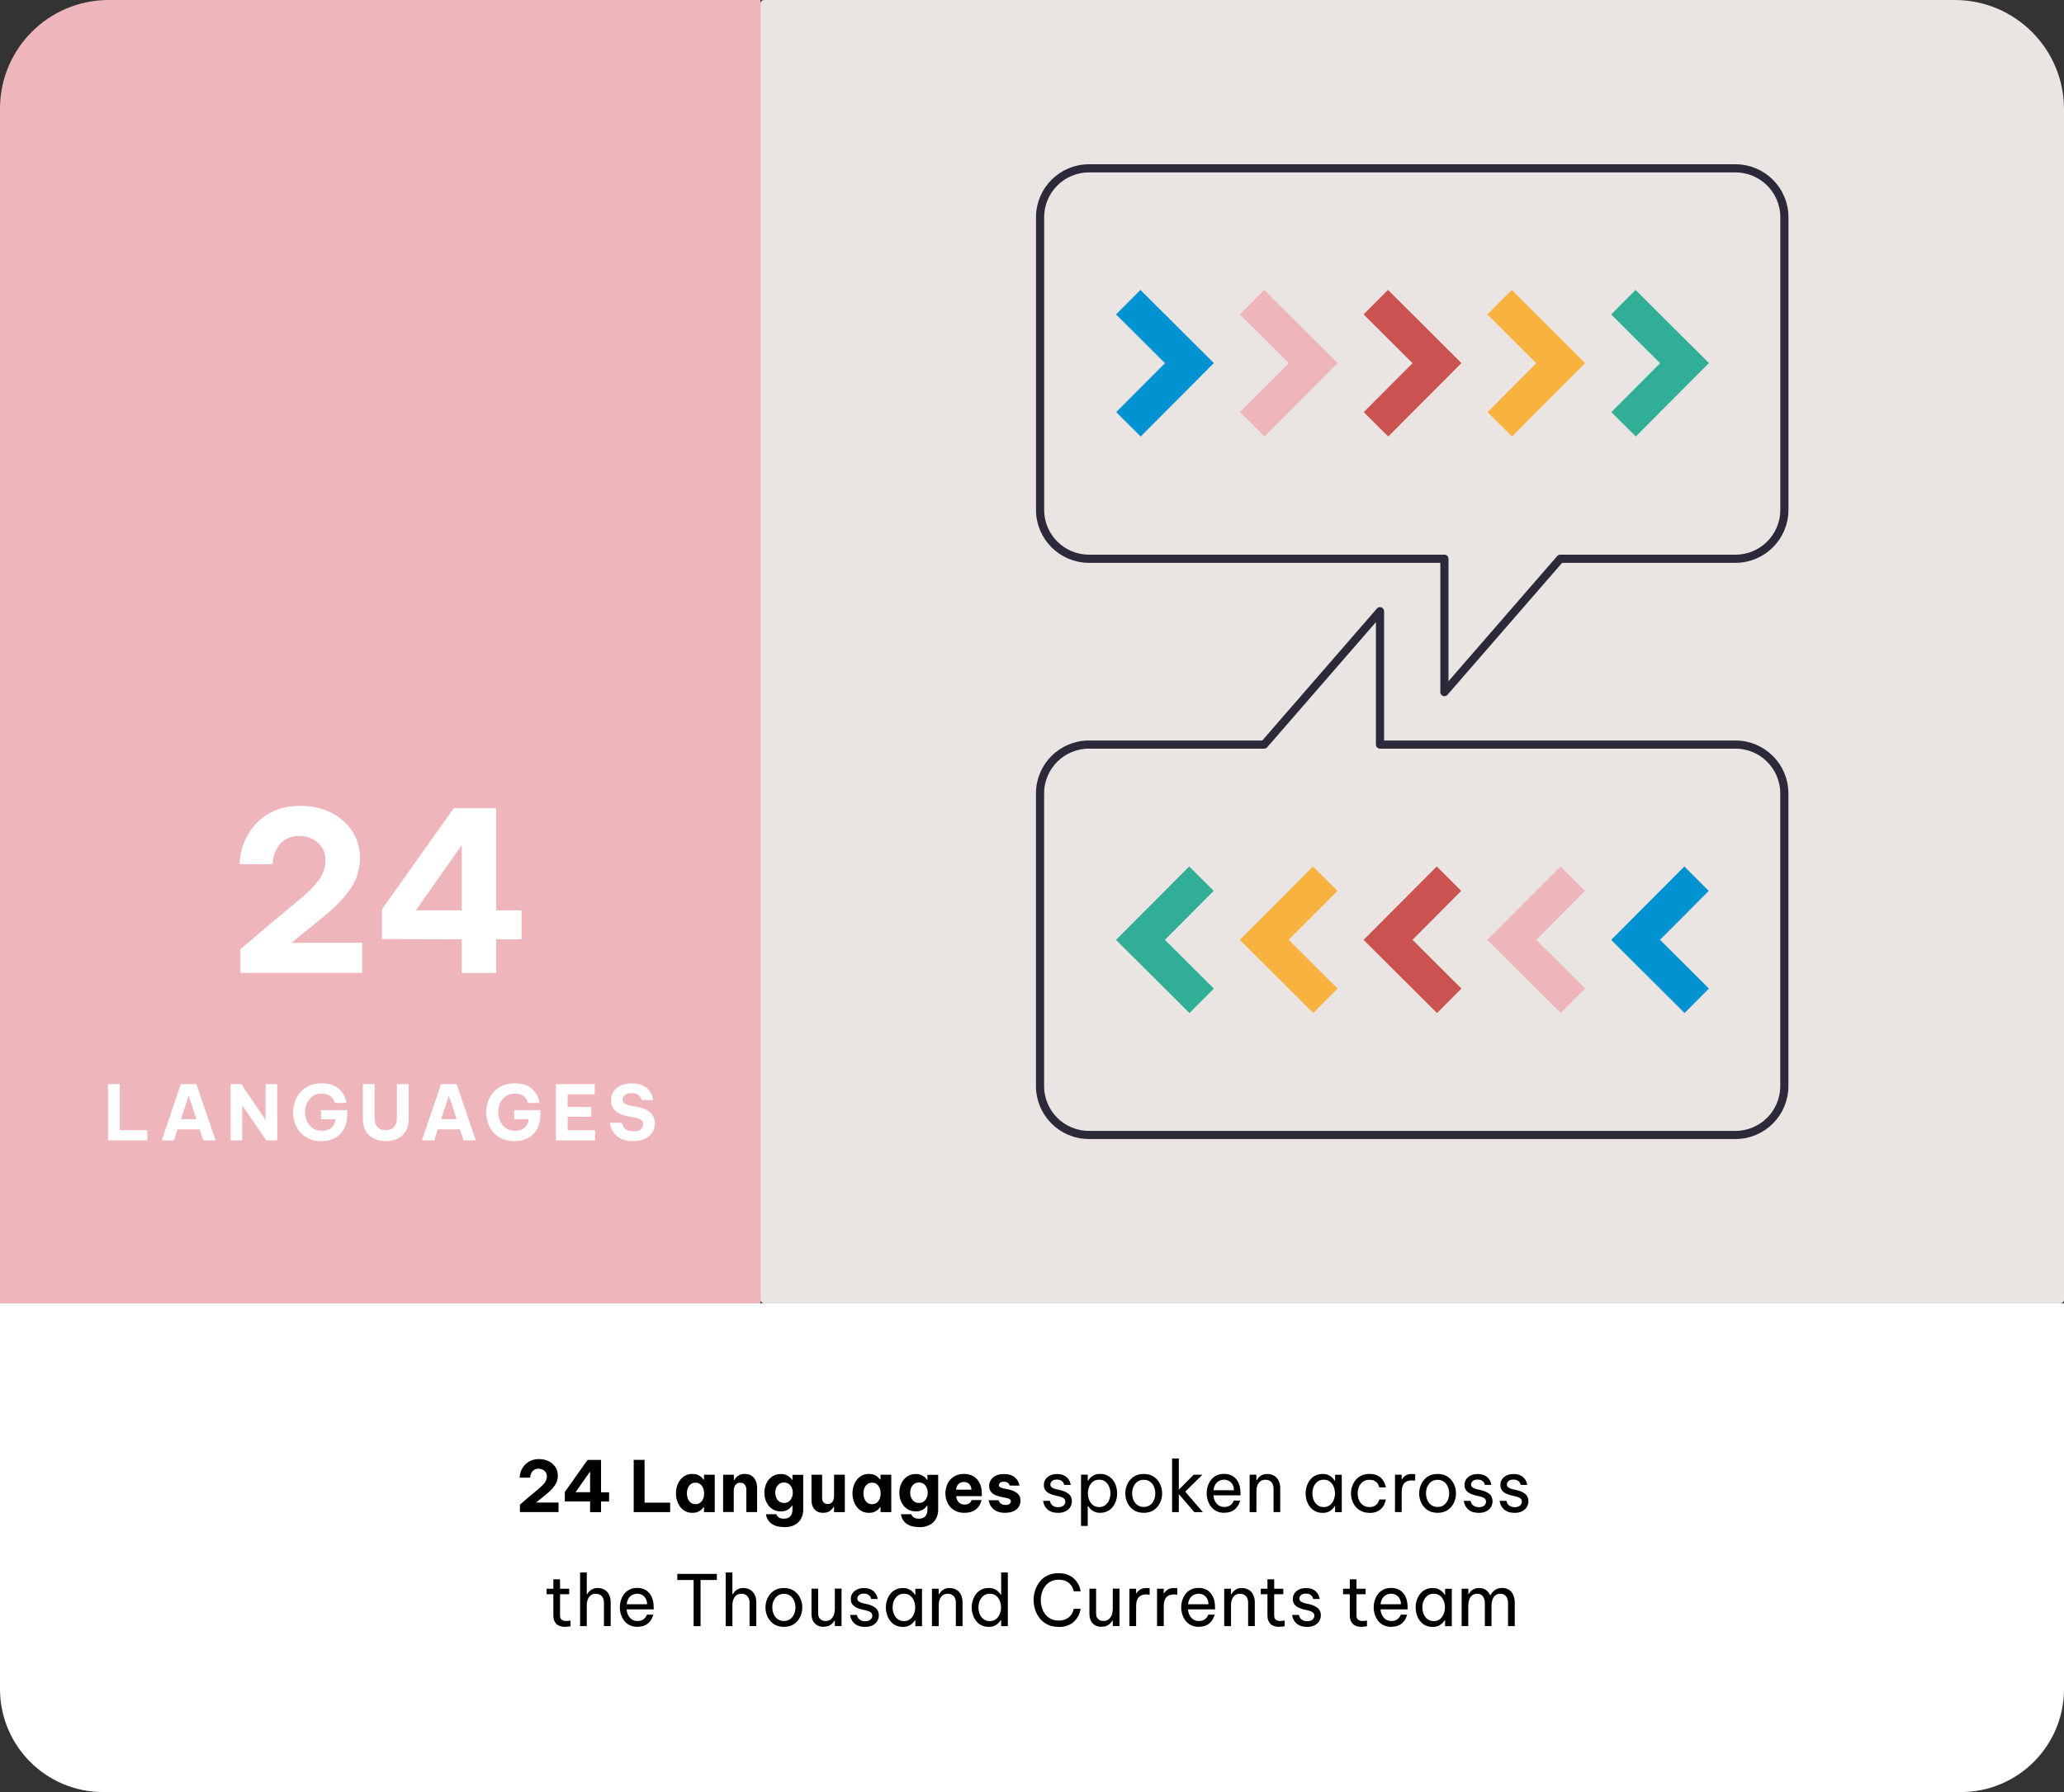 <?xml version="1.0" encoding="UTF-8"?>
<svg id="Layer_2" data-name="Layer 2" xmlns="http://www.w3.org/2000/svg" viewBox="0 0 380 330">
  <rect x="0" y="0" width="380" height="330" fill="#333333" stroke="none"/>
  <defs>
    <style>
      .cls-1 {
        fill: #0092d1;
      }

      .cls-1, .cls-2, .cls-3, .cls-4, .cls-5, .cls-6, .cls-7, .cls-8 {
        stroke-width: 0px;
      }

      .cls-2 {
        fill: #000;
      }

      .cls-3 {
        fill: #eae5e2;
      }

      .cls-4 {
        fill: #f8b240;
      }

      .cls-9 {
        fill: none;
        stroke: #2c293a;
        stroke-linecap: round;
        stroke-linejoin: round;
        stroke-width: 1.5px;
      }

      .cls-5 {
        fill: #ca5251;
      }

      .cls-6 {
        fill: #30ae96;
      }

      .cls-7 {
        fill: #eeb5bb;
      }

      .cls-8 {
        fill: #fff;
      }
    </style>
  </defs>
  <g id="Outlined">
    <g>
      <path class="cls-3" d="M140.67,0h219.22c11.1,0,20.11,9.01,20.11,20.11v219.22c0,.37-.3.67-.67.67h-238.66c-.37,0-.67-.3-.67-.67V.67c0-.37.3-.67.67-.67Z"/>
      <path class="cls-7" d="M20,0h120v240H0V20C0,8.96,8.96,0,20,0Z"/>
      <g>
        <path class="cls-8" d="M44.25,179.16v-4.35l5.25-4.47c2.19-1.83,4.06-3.39,5.62-4.67,1.56-1.28,2.75-2.49,3.57-3.61.82-1.12,1.23-2.32,1.23-3.61,0-.98-.23-1.81-.7-2.48s-1.06-1.18-1.78-1.52-1.48-.51-2.28-.51c-.96,0-1.76.18-2.4.53-.64.36-1.15.81-1.52,1.37-.37.56-.64,1.14-.8,1.74s-.25,1.12-.25,1.56h-6.07c0-1.15.22-2.34.66-3.59s1.11-2.41,2.01-3.49c.9-1.08,2.06-1.96,3.48-2.64,1.42-.68,3.12-1.02,5.08-1.02s3.81.39,5.45,1.17,2.96,1.89,3.96,3.34c1,1.45,1.5,3.16,1.5,5.12,0,1.86-.46,3.55-1.37,5.06-.92,1.52-2.19,2.99-3.83,4.43s-3.53,2.99-5.66,4.65l-1.72,1.44h13v5.54h-22.43Z"/>
        <path class="cls-8" d="M85.01,179.16v-6.19l-14.68-.04v-5.49l13.2-18.61h7.83v18.82h4.67v5.33h-4.67v6.19h-6.36ZM76.56,167.64h8.45v-12.01l-8.45,12.01Z"/>
      </g>
      <g>
        <path class="cls-8" d="M0,240h380v71.03c0,10.47-8.5,18.97-18.97,18.97H18.97c-10.47,0-18.97-8.5-18.97-18.97v-71.03h0Z"/>
        <g>
          <path class="cls-2" d="M95.72,278.45v-1.38l1.66-1.42c.69-.58,1.29-1.07,1.78-1.48.49-.41.87-.79,1.13-1.14.26-.36.39-.74.39-1.14,0-.31-.07-.57-.22-.79-.15-.21-.34-.37-.57-.48-.23-.11-.47-.16-.72-.16-.3,0-.56.06-.76.17-.2.11-.36.26-.48.44-.12.18-.2.36-.25.55-.05.19-.08.36-.08.49h-1.92c0-.36.07-.74.21-1.14s.35-.76.64-1.11.65-.62,1.11-.84c.45-.22.99-.33,1.61-.33s1.21.12,1.73.37c.52.25.94.6,1.25,1.06.32.46.47,1,.47,1.62,0,.59-.14,1.12-.44,1.61-.29.48-.7.95-1.21,1.4-.52.46-1.12.95-1.79,1.48l-.55.46h4.12v1.75h-7.11Z"/>
          <path class="cls-2" d="M108.64,278.45v-1.96h-4.65v-1.75l4.19-5.9h2.48v5.97h1.48v1.69h-1.48v1.96h-2.01ZM105.96,274.79h2.68v-3.81l-2.68,3.81Z"/>
          <path class="cls-2" d="M116.67,278.45v-9.62h2v7.88h4.71v1.74h-6.71Z"/>
          <path class="cls-2" d="M127.48,271.43c.44,0,.81.07,1.09.21.29.14.5.3.66.46.15.17.24.28.28.34h.1v-.88h1.98v6.89h-1.98v-.88h-.1c-.04.06-.13.17-.28.34-.15.16-.37.32-.66.46-.29.14-.65.21-1.09.21-.51,0-.96-.1-1.33-.31-.38-.2-.69-.48-.94-.82-.25-.34-.44-.73-.57-1.15-.13-.42-.19-.86-.19-1.3s.06-.88.19-1.3c.12-.42.31-.81.57-1.15.25-.34.57-.62.94-.82s.82-.31,1.33-.31ZM128.05,273.03c-.36,0-.65.1-.89.29-.24.19-.42.44-.53.75-.12.3-.17.62-.17.94s.06.63.17.94c.12.3.29.55.53.75.24.2.54.29.89.29s.65-.1.89-.29c.24-.19.42-.44.53-.75.12-.3.17-.62.17-.94s-.06-.63-.17-.94c-.12-.3-.29-.55-.53-.75-.24-.2-.54-.29-.89-.29Z"/>
          <path class="cls-2" d="M133.13,278.45v-6.89h1.98v.99h.07c.08-.14.19-.29.34-.47.15-.17.35-.33.61-.46.26-.13.58-.2.98-.2.54,0,.98.12,1.31.37.34.25.58.56.74.95.16.39.23.79.23,1.22v4.48h-1.98v-4.15c0-.33-.09-.62-.27-.87-.18-.25-.46-.38-.85-.38-.29,0-.53.07-.7.21s-.3.32-.38.53c-.08.22-.12.45-.12.69v3.96h-1.98Z"/>
          <path class="cls-2" d="M144.36,281.2c-.64,0-1.17-.08-1.58-.23-.41-.16-.74-.35-.98-.59-.24-.24-.42-.47-.53-.71-.11-.23-.2-.51-.26-.83h1.92c.06.16.14.3.23.41s.24.2.42.29c.19.08.44.12.75.12.54,0,.93-.15,1.19-.46.26-.3.38-.7.38-1.2v-.73h-.09c-.09.14-.22.29-.39.46-.17.17-.39.3-.66.42-.27.11-.59.17-.97.17-.51,0-.96-.1-1.34-.29-.38-.2-.7-.46-.96-.79-.25-.33-.45-.7-.57-1.1-.13-.41-.19-.83-.19-1.26s.06-.84.19-1.25c.12-.41.32-.78.57-1.11.26-.33.57-.59.96-.79.38-.2.83-.29,1.34-.29.38,0,.71.06.97.18s.49.26.67.42.31.31.38.46h.09v-.92h1.98v6.45c0,.57-.12,1.1-.38,1.59-.25.49-.64.88-1.16,1.17-.52.29-1.18.44-1.99.44ZM144.34,276.76c.36,0,.67-.09.9-.27.24-.18.42-.42.54-.71.12-.29.18-.59.18-.9s-.06-.62-.18-.91c-.12-.29-.3-.52-.54-.7s-.54-.27-.9-.27-.65.09-.89.27-.42.42-.54.7c-.12.29-.18.59-.18.91s.06.61.18.9c.12.29.3.53.54.71.24.18.54.27.89.27Z"/>
          <path class="cls-2" d="M151.54,278.58c-.49,0-.89-.1-1.2-.31s-.55-.49-.71-.84c-.16-.35-.23-.75-.23-1.19v-4.68h1.96v4.29c0,.33.09.6.26.8.17.2.43.31.77.31.29,0,.51-.07.68-.21.17-.14.29-.32.37-.53.08-.22.12-.45.12-.69v-3.97h1.98v6.89h-1.98v-.97h-.08c-.15.27-.38.52-.68.75s-.73.35-1.25.35Z"/>
          <path class="cls-2" d="M159.98,271.43c.44,0,.81.07,1.09.21.29.14.5.3.66.46.15.17.24.28.28.34h.1v-.88h1.98v6.89h-1.98v-.88h-.1c-.04.06-.13.17-.28.34-.15.16-.37.32-.66.46-.29.14-.65.21-1.09.21-.51,0-.96-.1-1.33-.31-.38-.2-.69-.48-.94-.82-.25-.34-.44-.73-.57-1.15-.13-.42-.19-.86-.19-1.3s.06-.88.19-1.3c.12-.42.31-.81.57-1.15.25-.34.57-.62.94-.82s.82-.31,1.33-.31ZM160.55,273.03c-.36,0-.65.1-.89.29-.24.19-.42.44-.53.75-.12.3-.17.62-.17.94s.06.63.17.94c.12.3.29.55.53.75.24.2.54.29.89.29s.65-.1.89-.29c.24-.19.42-.44.53-.75.12-.3.17-.62.17-.94s-.06-.63-.17-.94c-.12-.3-.29-.55-.53-.75-.24-.2-.54-.29-.89-.29Z"/>
          <path class="cls-2" d="M169.21,281.2c-.64,0-1.17-.08-1.58-.23-.41-.16-.74-.35-.98-.59-.24-.24-.42-.47-.53-.71-.11-.23-.2-.51-.26-.83h1.92c.06.16.14.3.23.41s.24.2.42.29c.19.08.44.12.75.12.54,0,.93-.15,1.19-.46.26-.3.38-.7.38-1.2v-.73h-.09c-.09.14-.22.29-.39.46-.17.17-.39.3-.66.42-.27.11-.59.17-.97.17-.51,0-.96-.1-1.34-.29-.38-.2-.7-.46-.96-.79-.25-.33-.45-.7-.57-1.1-.13-.41-.19-.83-.19-1.26s.06-.84.19-1.25c.12-.41.32-.78.57-1.11.26-.33.57-.59.96-.79.38-.2.83-.29,1.34-.29.38,0,.71.06.97.18s.49.26.67.42.31.31.38.46h.09v-.92h1.98v6.45c0,.57-.12,1.1-.38,1.59-.25.49-.64.88-1.16,1.17-.52.29-1.18.44-1.99.44ZM169.18,276.76c.36,0,.67-.09.9-.27.24-.18.42-.42.54-.71.12-.29.18-.59.18-.9s-.06-.62-.18-.91c-.12-.29-.3-.52-.54-.7s-.54-.27-.9-.27-.65.09-.89.27-.42.42-.54.7c-.12.29-.18.59-.18.91s.06.61.18.9c.12.29.3.53.54.71.24.18.54.27.89.27Z"/>
          <path class="cls-2" d="M177.57,278.58c-.61,0-1.13-.1-1.57-.31-.44-.2-.81-.48-1.09-.82-.29-.34-.5-.73-.64-1.15-.14-.42-.21-.86-.21-1.31s.07-.86.2-1.28c.13-.42.34-.8.62-1.15.28-.35.64-.62,1.08-.83s.96-.31,1.55-.31c.63,0,1.19.14,1.68.42.49.28.87.69,1.15,1.23s.42,1.2.42,1.97v.48h-4.72c.03.42.17.78.44,1.08.26.3.63.46,1.1.46.27,0,.49-.04.66-.12.17-.08.3-.18.4-.29.1-.11.18-.25.25-.42h1.82c-.08.32-.18.6-.3.83s-.3.47-.53.7-.53.43-.9.58c-.37.16-.84.23-1.39.23ZM176.03,274.32h2.82c-.03-.48-.17-.83-.43-1.07s-.58-.35-.96-.35-.71.12-.98.37-.42.6-.46,1.05Z"/>
          <path class="cls-2" d="M185.07,278.58c-.57,0-1.04-.08-1.42-.23-.37-.16-.67-.35-.89-.58-.22-.23-.39-.46-.49-.69-.11-.23-.19-.5-.25-.81h1.83c.05.17.12.32.21.43.09.11.22.21.4.3.17.09.41.13.7.13.36,0,.61-.07.75-.22.13-.15.2-.29.2-.44,0-.31-.26-.52-.77-.62l-.94-.18c-.4-.08-.77-.19-1.12-.34-.35-.15-.63-.36-.85-.64-.21-.27-.32-.63-.32-1.06s.11-.79.33-1.12c.22-.33.53-.59.93-.78.4-.19.89-.29,1.45-.29.53,0,.97.07,1.32.21.35.14.63.32.84.53.21.21.36.42.47.64.1.21.19.46.25.75h-1.77c-.1-.23-.24-.41-.4-.53-.16-.12-.4-.18-.73-.18s-.57.07-.7.2c-.13.13-.2.28-.2.42,0,.17.08.3.23.39.15.09.35.16.59.21l.9.18c.66.13,1.2.36,1.62.68s.64.79.64,1.41c0,.42-.11.79-.32,1.13-.22.34-.53.6-.95.8s-.93.29-1.53.29Z"/>
          <path class="cls-2" d="M194.82,278.58c-.53,0-.96-.07-1.31-.22-.34-.15-.61-.33-.81-.55s-.35-.44-.44-.66c-.1-.22-.17-.48-.22-.77h1.25c.06.23.14.43.24.58.1.15.25.29.47.4.21.12.5.18.85.18.41,0,.72-.1.95-.29.22-.2.34-.44.34-.72,0-.25-.09-.45-.27-.6-.18-.15-.43-.26-.76-.34l-.94-.22c-.35-.09-.67-.2-.98-.35s-.55-.35-.73-.6-.28-.57-.28-.96c0-.59.22-1.07.66-1.45.44-.38,1.02-.57,1.73-.57.48,0,.87.07,1.18.2.31.13.56.3.75.5s.33.4.42.6c.09.2.16.43.21.7h-1.2c-.05-.2-.12-.36-.21-.49s-.23-.24-.41-.34-.42-.15-.73-.15c-.42,0-.72.1-.91.29-.19.19-.29.4-.29.62s.09.39.27.53c.18.13.41.24.7.31l.95.22c.59.14,1.08.37,1.46.68.39.32.58.77.58,1.36,0,.38-.1.73-.3,1.06-.2.33-.49.58-.86.77-.37.19-.83.29-1.37.29Z"/>
          <path class="cls-2" d="M199.03,280.99v-9.44h1.23v1.09h.08c.1-.17.25-.34.42-.53.18-.19.41-.35.71-.49.29-.13.66-.2,1.09-.2.52,0,.97.1,1.36.31.39.2.71.48.98.82.26.34.46.73.58,1.15.13.42.19.86.19,1.3s-.06.88-.19,1.3c-.13.42-.33.81-.58,1.15-.26.34-.58.62-.98.82-.39.2-.84.31-1.36.31-.43,0-.8-.07-1.09-.21-.29-.14-.53-.3-.71-.49s-.32-.36-.42-.52h-.08v3.64h-1.23ZM200.29,275c0,.42.08.82.23,1.2.15.39.38.7.69.95s.69.37,1.15.37.86-.12,1.16-.37.54-.56.69-.95c.15-.38.23-.79.23-1.2s-.08-.83-.23-1.21c-.15-.38-.38-.7-.69-.94-.31-.25-.7-.37-1.16-.37s-.84.12-1.15.37c-.31.25-.54.56-.69.94s-.23.78-.23,1.21Z"/>
          <path class="cls-2" d="M210.57,278.58c-.74,0-1.36-.17-1.86-.51s-.88-.79-1.14-1.33c-.26-.55-.39-1.12-.39-1.73s.13-1.19.39-1.74c.26-.54.64-.98,1.14-1.33s1.12-.51,1.86-.51,1.36.17,1.86.51c.5.34.88.78,1.14,1.33.26.54.39,1.12.39,1.74s-.13,1.18-.39,1.73c-.26.54-.64.99-1.14,1.33-.5.34-1.12.51-1.86.51ZM210.57,277.5c.47,0,.86-.12,1.18-.36.32-.24.55-.55.71-.93.16-.38.24-.78.24-1.21s-.08-.84-.24-1.22c-.16-.38-.4-.68-.71-.92-.32-.24-.71-.36-1.18-.36s-.85.12-1.17.36c-.32.24-.56.55-.72.92s-.24.78-.24,1.22.08.83.24,1.21.4.69.72.93c.32.24.71.36,1.17.36Z"/>
          <path class="cls-2" d="M215.79,278.45v-9.88h1.24v5.75l2.74-2.76h1.61l-3.17,3.13,3.24,3.76h-1.57l-2.85-3.31v3.31h-1.24Z"/>
          <path class="cls-2" d="M225.42,278.58c-.56,0-1.05-.1-1.46-.31-.41-.2-.75-.48-1.01-.83-.26-.35-.46-.73-.59-1.15-.13-.42-.2-.85-.2-1.29s.06-.86.19-1.29.32-.81.58-1.16c.26-.35.6-.62,1-.83s.88-.31,1.44-.31c.59,0,1.11.13,1.56.4.45.27.81.67,1.07,1.2.26.53.39,1.19.39,1.99v.36h-4.98c.03.39.12.75.28,1.07s.39.58.68.78.65.29,1.05.29c.36,0,.64-.06.87-.18.22-.12.4-.25.53-.41s.24-.35.34-.58h1.16c-.09.3-.19.56-.3.78-.11.22-.28.44-.49.66-.22.22-.49.41-.83.56-.34.15-.76.23-1.26.23ZM223.42,274.42h3.76c-.02-.45-.11-.82-.29-1.1-.17-.28-.39-.49-.66-.63-.27-.14-.55-.21-.86-.21-.55,0-.99.18-1.34.53-.35.35-.55.82-.61,1.41Z"/>
          <path class="cls-2" d="M230.07,278.45v-6.89h1.24v1h.08c.06-.1.16-.25.3-.43.14-.18.35-.34.62-.49.27-.14.61-.21,1.01-.21.5,0,.93.12,1.29.34s.63.54.81.93c.19.39.28.83.28,1.31v4.43h-1.23v-4.35c0-.46-.13-.84-.38-1.14-.26-.3-.63-.46-1.11-.46-.39,0-.71.1-.95.29-.24.2-.42.45-.54.77-.12.32-.17.65-.17,1.01v3.89h-1.24Z"/>
          <path class="cls-2" d="M243.5,271.43c.43,0,.8.07,1.09.21.29.14.53.3.71.49.18.19.32.36.42.53h.08v-1.09h1.23v6.89h-1.23v-1.09h-.08c-.1.17-.23.34-.42.53-.18.19-.42.35-.71.49-.29.13-.66.2-1.09.2-.52,0-.97-.1-1.36-.31-.39-.2-.72-.48-.98-.82-.26-.34-.46-.73-.58-1.15-.13-.42-.2-.86-.2-1.3s.07-.88.2-1.3c.13-.42.33-.81.58-1.15.26-.34.58-.62.98-.82.39-.2.84-.31,1.36-.31ZM243.71,272.48c-.46,0-.84.12-1.16.37-.31.25-.54.56-.7.94-.15.38-.23.78-.23,1.21s.08.82.23,1.2c.15.39.38.7.7.95.31.25.7.37,1.16.37s.84-.12,1.15-.37.54-.56.69-.95c.15-.38.23-.79.23-1.2s-.08-.83-.23-1.21-.38-.7-.69-.94c-.31-.25-.69-.37-1.15-.37Z"/>
          <path class="cls-2" d="M252.12,278.58c-.56,0-1.06-.1-1.48-.31-.42-.2-.78-.48-1.06-.82-.28-.34-.49-.73-.64-1.15-.14-.42-.21-.86-.21-1.3s.07-.87.21-1.29c.14-.42.35-.8.63-1.15.28-.35.63-.62,1.06-.83s.92-.31,1.5-.31,1.01.08,1.38.25.66.37.88.62c.22.25.38.49.49.74s.2.54.27.87h-1.2c-.09-.29-.19-.52-.31-.7-.12-.18-.3-.34-.55-.49-.24-.14-.56-.21-.96-.21-.48,0-.88.12-1.2.36-.33.24-.57.55-.73.93-.16.38-.24.79-.24,1.22s.08.84.24,1.22c.16.38.4.69.73.93.32.24.73.36,1.2.36.4,0,.72-.07.96-.21.24-.14.42-.3.55-.49.12-.18.23-.42.31-.7h1.2c-.07.33-.16.62-.27.87-.11.25-.27.49-.49.74-.22.25-.51.45-.88.62-.36.17-.82.25-1.38.25Z"/>
          <path class="cls-2" d="M256.83,278.45v-6.89h1.23v.86h.05c.15-.26.36-.49.65-.69s.69-.3,1.21-.3c.15,0,.34.01.58.04v1.18c-.27-.03-.48-.04-.62-.04-.6,0-1.06.17-1.38.51-.32.34-.49.9-.49,1.67v3.65h-1.23Z"/>
          <path class="cls-2" d="M264.67,278.58c-.74,0-1.36-.17-1.86-.51s-.88-.79-1.14-1.33c-.26-.55-.39-1.12-.39-1.73s.13-1.19.39-1.74c.26-.54.64-.98,1.14-1.33s1.12-.51,1.86-.51,1.36.17,1.86.51c.5.34.88.78,1.14,1.33.26.54.39,1.12.39,1.74s-.13,1.18-.39,1.73c-.26.54-.64.99-1.14,1.33-.5.34-1.12.51-1.86.51ZM264.67,277.5c.47,0,.86-.12,1.18-.36.32-.24.55-.55.71-.93.16-.38.24-.78.24-1.21s-.08-.84-.24-1.22c-.16-.38-.4-.68-.71-.92-.32-.24-.71-.36-1.18-.36s-.85.12-1.17.36c-.32.24-.56.55-.72.92s-.24.78-.24,1.22.08.83.24,1.21.4.69.72.93c.32.24.71.36,1.17.36Z"/>
          <path class="cls-2" d="M272.27,278.58c-.53,0-.96-.07-1.31-.22-.34-.15-.61-.33-.81-.55s-.35-.44-.44-.66c-.1-.22-.17-.48-.22-.77h1.25c.06.23.14.43.24.58s.26.29.47.4c.21.12.5.18.85.18.41,0,.72-.1.95-.29s.34-.44.34-.72c0-.25-.09-.45-.27-.6-.18-.15-.43-.26-.76-.34l-.94-.22c-.35-.09-.67-.2-.97-.35-.3-.15-.55-.35-.74-.6-.19-.26-.28-.57-.28-.96,0-.59.22-1.07.66-1.45.44-.38,1.02-.57,1.73-.57.48,0,.87.07,1.18.2.31.13.56.3.75.5.19.2.32.4.42.6.09.2.16.43.21.7h-1.2c-.05-.2-.12-.36-.21-.49s-.23-.24-.41-.34c-.18-.1-.42-.15-.73-.15-.42,0-.72.1-.91.29-.19.19-.29.4-.29.62s.09.39.27.53c.18.13.41.24.7.31l.95.22c.59.14,1.08.37,1.46.68.39.32.58.77.58,1.36,0,.38-.1.73-.3,1.06-.2.33-.49.58-.86.77-.37.19-.83.29-1.36.29Z"/>
          <path class="cls-2" d="M278.87,278.58c-.53,0-.96-.07-1.31-.22-.34-.15-.61-.33-.81-.55s-.35-.44-.44-.66c-.1-.22-.17-.48-.22-.77h1.25c.06.23.14.43.24.58.1.15.25.29.47.4.21.12.5.18.85.18.41,0,.72-.1.95-.29.22-.2.34-.44.34-.72,0-.25-.09-.45-.27-.6-.18-.15-.43-.26-.76-.34l-.94-.22c-.35-.09-.67-.2-.98-.35s-.55-.35-.73-.6-.28-.57-.28-.96c0-.59.22-1.07.66-1.45.44-.38,1.02-.57,1.73-.57.48,0,.87.07,1.18.2.31.13.56.3.75.5s.33.4.42.6c.09.2.16.43.21.7h-1.2c-.05-.2-.12-.36-.21-.49s-.23-.24-.41-.34-.42-.15-.73-.15c-.42,0-.72.1-.91.29-.19.19-.29.4-.29.62s.09.39.27.53c.18.13.41.24.7.31l.95.22c.59.14,1.08.37,1.46.68.39.32.58.77.58,1.36,0,.38-.1.73-.3,1.06-.2.33-.49.58-.86.77-.37.19-.83.29-1.37.29Z"/>
          <path class="cls-2" d="M104.03,299.58c-.71,0-1.25-.18-1.61-.55-.36-.36-.54-.88-.54-1.53v-3.93h-1.24v-1.01h1.24v-1.73h1.23v1.73h1.68v1.01h-1.68v3.93c0,.35.1.6.29.76.19.16.47.24.83.24.19,0,.46-.03.81-.08v1.05c-.4.07-.74.1-1.01.1Z"/>
          <path class="cls-2" d="M106.8,299.45v-9.88h1.23v3.99h.08c.06-.1.16-.25.31-.43.14-.18.35-.34.62-.49.27-.14.61-.21,1.01-.21.5,0,.93.12,1.29.34.35.23.63.54.81.93.19.39.28.83.28,1.31v4.43h-1.24v-4.35c0-.46-.13-.84-.38-1.14-.25-.3-.63-.46-1.11-.46-.39,0-.71.1-.95.29-.24.2-.42.45-.54.77s-.18.65-.18,1.01v3.89h-1.23Z"/>
          <path class="cls-2" d="M117.38,299.58c-.56,0-1.05-.1-1.46-.31-.41-.2-.75-.48-1.01-.83-.26-.35-.46-.73-.59-1.15-.13-.42-.2-.85-.2-1.29s.06-.86.19-1.29.32-.81.58-1.16c.26-.35.6-.62,1-.83s.88-.31,1.44-.31c.59,0,1.11.13,1.56.4.45.27.81.67,1.07,1.2.26.53.39,1.19.39,1.99v.36h-4.98c.03.39.12.75.28,1.07s.39.58.68.78.65.29,1.05.29c.36,0,.64-.06.87-.18.22-.12.4-.25.53-.41s.24-.35.34-.58h1.16c-.09.3-.19.56-.3.78-.11.22-.28.44-.49.66-.22.22-.49.41-.83.56-.34.15-.76.23-1.26.23ZM115.38,295.42h3.76c-.02-.45-.11-.82-.29-1.1-.17-.28-.39-.49-.66-.63-.27-.14-.55-.21-.86-.21-.55,0-.99.18-1.34.53-.35.35-.55.82-.61,1.41Z"/>
          <path class="cls-2" d="M127.7,299.45v-8.5h-3v-1.12h7.28v1.12h-3v8.5h-1.27Z"/>
          <path class="cls-2" d="M133.61,299.45v-9.88h1.23v3.99h.08c.06-.1.16-.25.31-.43.14-.18.35-.34.62-.49.27-.14.61-.21,1.01-.21.5,0,.93.12,1.29.34.35.23.63.54.81.93.19.39.28.83.28,1.31v4.43h-1.24v-4.35c0-.46-.13-.84-.38-1.14-.25-.3-.63-.46-1.11-.46-.39,0-.71.1-.95.29-.24.2-.42.45-.54.77s-.18.65-.18,1.01v3.89h-1.23Z"/>
          <path class="cls-2" d="M144.32,299.58c-.74,0-1.36-.17-1.86-.51s-.88-.79-1.14-1.33c-.26-.55-.39-1.12-.39-1.73s.13-1.19.39-1.74c.26-.54.64-.98,1.14-1.33s1.12-.51,1.86-.51,1.36.17,1.86.51c.5.34.88.78,1.14,1.33.26.54.39,1.12.39,1.74s-.13,1.18-.39,1.73c-.26.54-.64.99-1.14,1.33-.5.34-1.12.51-1.86.51ZM144.32,298.5c.47,0,.86-.12,1.18-.36.32-.24.55-.55.71-.93.16-.38.24-.78.24-1.21s-.08-.84-.24-1.22c-.16-.38-.4-.68-.71-.92-.32-.24-.71-.36-1.18-.36s-.85.12-1.17.36c-.32.24-.56.55-.72.92s-.24.78-.24,1.22.08.83.24,1.21.4.69.72.93c.32.24.71.36,1.17.36Z"/>
          <path class="cls-2" d="M151.65,299.58c-.69,0-1.23-.21-1.64-.64-.41-.43-.61-1.01-.61-1.77v-4.62h1.23v4.55c0,.45.12.8.37,1.04.25.24.57.36.98.36s.75-.11,1-.33c.25-.22.43-.49.55-.83.11-.34.17-.69.17-1.04v-3.76h1.24v6.89h-1.24v-.99h-.08c-.05.1-.15.25-.3.42s-.36.34-.62.48-.62.21-1.05.21Z"/>
          <path class="cls-2" d="M159.28,299.58c-.53,0-.96-.07-1.31-.22-.34-.15-.61-.33-.81-.55s-.35-.44-.44-.66c-.1-.22-.17-.48-.22-.77h1.25c.06.23.14.43.24.58s.26.29.47.4c.21.12.5.18.85.18.41,0,.72-.1.95-.29s.34-.44.34-.72c0-.25-.09-.45-.27-.6-.18-.15-.43-.26-.76-.34l-.94-.22c-.35-.09-.67-.2-.97-.35-.3-.15-.55-.35-.74-.6-.19-.26-.28-.57-.28-.96,0-.59.22-1.07.66-1.45.44-.38,1.02-.57,1.73-.57.48,0,.87.07,1.18.2.31.13.56.3.75.5.19.2.32.4.42.6.09.2.16.43.21.7h-1.2c-.05-.2-.12-.36-.21-.49s-.23-.24-.41-.34c-.18-.1-.42-.15-.73-.15-.42,0-.72.1-.91.29-.19.19-.29.4-.29.62s.09.39.27.53c.18.13.41.24.7.31l.95.22c.59.14,1.08.37,1.46.68.39.32.58.77.58,1.36,0,.38-.1.73-.3,1.06-.2.33-.49.58-.86.77-.37.19-.83.29-1.36.29Z"/>
          <path class="cls-2" d="M166.22,292.43c.43,0,.8.07,1.09.21.29.14.53.3.71.49.18.19.32.36.42.53h.08v-1.09h1.23v6.89h-1.23v-1.09h-.08c-.1.17-.23.34-.42.53-.18.19-.42.35-.71.49-.29.13-.66.2-1.09.2-.52,0-.97-.1-1.36-.31-.39-.2-.72-.48-.98-.82-.26-.34-.46-.73-.58-1.15-.13-.42-.2-.86-.2-1.3s.07-.88.2-1.3c.13-.42.33-.81.58-1.15.26-.34.58-.62.98-.82.39-.2.84-.31,1.36-.31ZM166.43,293.48c-.46,0-.84.12-1.16.37-.31.25-.54.56-.7.94-.15.38-.23.78-.23,1.21s.08.82.23,1.2c.15.39.38.7.7.95.31.25.7.37,1.16.37s.84-.12,1.15-.37.54-.56.69-.95c.15-.38.23-.79.23-1.2s-.08-.83-.23-1.21-.38-.7-.69-.94c-.31-.25-.69-.37-1.15-.37Z"/>
          <path class="cls-2" d="M171.58,299.45v-6.89h1.24v1h.08c.06-.1.16-.25.3-.43.14-.18.35-.34.62-.49.27-.14.61-.21,1.01-.21.5,0,.93.12,1.29.34s.63.54.81.93c.19.39.28.83.28,1.31v4.43h-1.23v-4.35c0-.46-.13-.84-.38-1.14-.26-.3-.63-.46-1.11-.46-.39,0-.71.1-.95.29-.24.2-.42.45-.54.77-.12.32-.17.65-.17,1.01v3.89h-1.24Z"/>
          <path class="cls-2" d="M182.02,299.58c-.52,0-.97-.1-1.36-.31-.39-.2-.72-.48-.98-.82-.26-.34-.46-.73-.58-1.15-.13-.42-.2-.86-.2-1.3s.07-.88.2-1.3c.13-.42.33-.81.58-1.15.26-.34.58-.62.98-.82.39-.2.84-.31,1.36-.31.43,0,.8.07,1.09.21.29.14.53.3.71.49.18.19.32.36.42.53h.08v-4.08h1.23v9.88h-1.23v-1.09h-.08c-.1.17-.23.34-.42.53-.18.19-.42.35-.71.49-.29.13-.66.2-1.09.2ZM182.23,298.52c.46,0,.84-.12,1.15-.37s.54-.56.69-.95c.15-.38.23-.79.23-1.2s-.08-.83-.23-1.21-.38-.7-.69-.94c-.31-.25-.69-.37-1.15-.37s-.84.12-1.16.37c-.31.25-.54.56-.7.94-.15.38-.23.78-.23,1.21s.08.82.23,1.2c.15.39.38.7.7.95.31.25.7.37,1.16.37Z"/>
          <path class="cls-2" d="M194.85,299.58c-.75,0-1.42-.14-1.99-.42-.57-.28-1.05-.66-1.42-1.13-.38-.47-.66-1-.85-1.59-.19-.58-.29-1.18-.29-1.8s.09-1.22.29-1.81c.19-.59.47-1.12.85-1.59s.85-.85,1.42-1.12c.57-.28,1.24-.42,1.99-.42.62,0,1.16.08,1.61.24.45.16.82.37,1.12.62s.54.52.73.81c.19.29.33.55.42.81.09.25.17.54.23.86h-1.27c-.07-.29-.16-.54-.26-.75-.1-.21-.26-.43-.47-.64s-.48-.4-.82-.54c-.34-.14-.76-.21-1.26-.21-.55,0-1.02.11-1.43.32s-.75.5-1.02.86c-.27.36-.48.76-.61,1.21-.13.45-.2.9-.2,1.37s.07.92.2,1.37c.13.45.34.85.61,1.21.27.36.61.64,1.02.86s.88.32,1.43.32c.5,0,.92-.07,1.26-.22s.61-.33.82-.54c.21-.21.36-.42.47-.64.1-.21.19-.47.26-.76h1.27c-.06.32-.14.61-.23.87-.09.26-.23.52-.42.81-.19.28-.43.55-.73.81s-.67.46-1.12.62c-.45.16-.98.24-1.61.24Z"/>
          <path class="cls-2" d="M202.82,299.58c-.69,0-1.23-.21-1.64-.64-.41-.43-.61-1.01-.61-1.77v-4.62h1.23v4.55c0,.45.12.8.37,1.04.25.24.57.36.98.36s.75-.11,1-.33c.25-.22.43-.49.55-.83.11-.34.17-.69.17-1.04v-3.76h1.24v6.89h-1.24v-.99h-.08c-.05.1-.15.25-.3.42s-.36.34-.62.48-.62.21-1.05.21Z"/>
          <path class="cls-2" d="M207.93,299.45v-6.89h1.24v.86h.05c.15-.26.36-.49.65-.69.29-.2.69-.3,1.21-.3.15,0,.34.01.58.04v1.18c-.27-.03-.48-.04-.62-.04-.6,0-1.06.17-1.38.51-.33.34-.49.9-.49,1.67v3.65h-1.24Z"/>
          <path class="cls-2" d="M213.02,299.45v-6.89h1.24v.86h.05c.15-.26.36-.49.65-.69.29-.2.69-.3,1.21-.3.15,0,.34.01.58.04v1.18c-.27-.03-.48-.04-.62-.04-.6,0-1.06.17-1.38.51-.33.34-.49.9-.49,1.67v3.65h-1.24Z"/>
          <path class="cls-2" d="M220.73,299.58c-.56,0-1.05-.1-1.46-.31-.41-.2-.75-.48-1.01-.83-.26-.35-.46-.73-.59-1.15-.13-.42-.2-.85-.2-1.29s.06-.86.19-1.29.32-.81.58-1.16c.26-.35.6-.62,1-.83s.88-.31,1.44-.31c.59,0,1.11.13,1.56.4.45.27.81.67,1.07,1.2.26.53.39,1.19.39,1.99v.36h-4.98c.03.39.12.75.28,1.07s.39.58.68.78.65.29,1.05.29c.36,0,.64-.06.87-.18.22-.12.4-.25.53-.41s.24-.35.34-.58h1.16c-.09.3-.19.56-.3.78-.11.22-.28.44-.49.66-.22.22-.49.41-.83.56-.34.15-.76.23-1.26.23ZM218.73,295.42h3.76c-.02-.45-.11-.82-.29-1.1-.17-.28-.39-.49-.66-.63-.27-.14-.55-.21-.86-.21-.55,0-.99.18-1.34.53-.35.35-.55.82-.61,1.41Z"/>
          <path class="cls-2" d="M225.39,299.45v-6.89h1.24v1h.08c.06-.1.16-.25.3-.43.14-.18.35-.34.62-.49.27-.14.61-.21,1.01-.21.5,0,.93.12,1.29.34s.63.54.81.93c.19.39.28.83.28,1.31v4.43h-1.23v-4.35c0-.46-.13-.84-.38-1.14-.26-.3-.63-.46-1.11-.46-.39,0-.71.1-.95.29-.24.2-.42.45-.54.77-.12.32-.17.65-.17,1.01v3.89h-1.24Z"/>
          <path class="cls-2" d="M235.5,299.58c-.71,0-1.25-.18-1.61-.55-.36-.36-.54-.88-.54-1.53v-3.93h-1.23v-1.01h1.23v-1.73h1.24v1.73h1.68v1.01h-1.68v3.93c0,.35.1.6.29.76.19.16.47.24.83.24.19,0,.46-.03.81-.08v1.05c-.4.07-.74.1-1.01.1Z"/>
          <path class="cls-2" d="M240.66,299.58c-.53,0-.96-.07-1.31-.22-.34-.15-.61-.33-.81-.55s-.35-.44-.44-.66c-.1-.22-.17-.48-.22-.77h1.25c.06.23.14.43.24.58s.26.29.47.4c.21.12.5.18.85.18.41,0,.72-.1.95-.29s.34-.44.34-.72c0-.25-.09-.45-.27-.6-.18-.15-.43-.26-.76-.34l-.94-.22c-.35-.09-.67-.2-.97-.35-.3-.15-.55-.35-.74-.6-.19-.26-.28-.57-.28-.96,0-.59.22-1.07.66-1.45.44-.38,1.02-.57,1.73-.57.48,0,.87.07,1.18.2.31.13.56.3.75.5.19.2.32.4.42.6.09.2.16.43.21.7h-1.2c-.05-.2-.12-.36-.21-.49s-.23-.24-.41-.34c-.18-.1-.42-.15-.73-.15-.42,0-.72.1-.91.29-.19.19-.29.4-.29.62s.09.39.27.53c.18.13.41.24.7.31l.95.22c.59.14,1.08.37,1.46.68.39.32.58.77.58,1.36,0,.38-.1.73-.3,1.06-.2.33-.49.58-.86.77-.37.19-.83.29-1.36.29Z"/>
          <path class="cls-2" d="M250.66,299.58c-.71,0-1.25-.18-1.61-.55-.36-.36-.54-.88-.54-1.53v-3.93h-1.24v-1.01h1.24v-1.73h1.23v1.73h1.68v1.01h-1.68v3.93c0,.35.1.6.29.76.19.16.47.24.83.24.19,0,.46-.03.81-.08v1.05c-.4.07-.74.1-1.01.1Z"/>
          <path class="cls-2" d="M256.17,299.58c-.56,0-1.05-.1-1.46-.31-.41-.2-.75-.48-1.01-.83-.26-.35-.46-.73-.59-1.15-.13-.42-.2-.85-.2-1.29s.06-.86.19-1.29c.13-.42.32-.81.59-1.16.26-.35.6-.62,1-.83.4-.2.88-.31,1.44-.31.59,0,1.11.13,1.56.4.45.27.81.67,1.07,1.2.26.53.39,1.19.39,1.99v.36h-4.98c.03.39.12.75.28,1.07.16.33.39.58.68.78.29.2.65.29,1.05.29.36,0,.64-.06.86-.18s.4-.25.53-.41.24-.35.34-.58h1.16c-.09.3-.19.56-.3.78-.11.22-.28.44-.49.66s-.49.41-.83.56c-.34.15-.76.23-1.26.23ZM254.17,295.42h3.76c-.02-.45-.11-.82-.29-1.1-.17-.28-.39-.49-.66-.63s-.55-.21-.86-.21c-.55,0-.99.18-1.34.53-.35.35-.55.82-.61,1.41Z"/>
          <path class="cls-2" d="M263.75,292.43c.43,0,.8.07,1.09.21s.53.3.71.49c.18.19.32.36.42.53h.08v-1.09h1.24v6.89h-1.24v-1.09h-.08c-.1.17-.23.34-.42.53-.18.19-.42.35-.71.49-.29.13-.66.2-1.09.2-.52,0-.98-.1-1.37-.31-.39-.2-.71-.48-.97-.82-.26-.34-.46-.73-.58-1.15-.13-.42-.2-.86-.2-1.3s.07-.88.2-1.3c.13-.42.32-.81.58-1.15.26-.34.58-.62.97-.82s.84-.31,1.37-.31ZM263.96,293.48c-.46,0-.84.12-1.16.37-.31.25-.54.56-.7.94s-.23.78-.23,1.21.08.82.23,1.2c.15.39.38.7.7.95.31.25.7.37,1.16.37s.84-.12,1.15-.37.54-.56.69-.95c.15-.38.23-.79.23-1.2s-.08-.83-.23-1.21c-.15-.38-.38-.7-.69-.94-.31-.25-.69-.37-1.15-.37Z"/>
          <path class="cls-2" d="M269.1,299.45v-6.89h1.24v1h.05c.07-.13.18-.28.33-.46s.35-.33.6-.47c.25-.13.58-.2.97-.2.51,0,.94.12,1.29.37.35.25.61.58.79.99h.01c.19-.38.46-.7.81-.97.35-.26.81-.4,1.37-.4.75,0,1.32.25,1.72.76s.6,1.16.6,1.96v4.3h-1.24v-4.24c0-.51-.12-.92-.36-1.24-.24-.32-.59-.47-1.05-.47-.4,0-.72.11-.96.32s-.41.49-.51.81c-.1.32-.16.64-.16.96v3.86h-1.23v-4.24c0-.51-.12-.92-.36-1.24-.24-.32-.59-.47-1.06-.47-.4,0-.72.11-.96.32s-.41.49-.51.81c-.1.33-.16.64-.16.96v3.86h-1.24Z"/>
        </g>
      </g>
      <g>
        <path class="cls-8" d="M19.89,210v-10.36h2.16v8.48h5.07v1.88h-7.22Z"/>
        <path class="cls-8" d="M29.76,210l3.53-10.36h2.87l3.53,10.36h-2.27l-.66-2.03h-4.06l-.67,2.03h-2.27ZM33.31,206.09h2.86l-1.43-4.33-1.43,4.33Z"/>
        <path class="cls-8" d="M42.46,210v-10.36h1.97l4.47,6.61v-6.61h2.14v10.36h-2l-4.44-6.43v6.43h-2.14Z"/>
        <path class="cls-8" d="M59.16,210.14c-.87,0-1.63-.15-2.28-.45-.65-.3-1.2-.7-1.63-1.21-.43-.51-.76-1.08-.97-1.71-.21-.63-.32-1.28-.32-1.94s.11-1.31.33-1.95c.22-.63.55-1.21.98-1.72.43-.51.98-.92,1.64-1.22.66-.3,1.44-.46,2.32-.46.69,0,1.29.09,1.79.26.5.17.92.4,1.25.67s.6.57.81.88c.2.31.35.6.46.88s.19.58.26.93h-2.14c-.11-.34-.25-.62-.42-.85s-.41-.43-.74-.6-.75-.26-1.27-.26c-.68,0-1.25.17-1.7.5-.45.33-.79.76-1.02,1.27-.23.52-.34,1.06-.34,1.62s.12,1.13.35,1.66c.23.53.58.96,1.03,1.29.45.33,1.02.5,1.7.5.75,0,1.34-.19,1.77-.57.43-.38.69-.9.78-1.55h-2.69v-1.69h4.82v.8c0,1.08-.21,1.99-.62,2.72-.42.73-.98,1.28-1.69,1.65-.71.37-1.53.55-2.44.55Z"/>
        <path class="cls-8" d="M71.02,210.14c-.76,0-1.45-.14-2.09-.43-.64-.29-1.15-.74-1.54-1.34-.39-.61-.58-1.39-.58-2.37v-6.36h2.16v6.36c0,.6.17,1.1.5,1.5.34.41.85.61,1.55.61s1.22-.2,1.55-.61c.33-.41.5-.91.5-1.5v-6.36h2.17v6.36c0,.97-.19,1.76-.58,2.37-.39.61-.9,1.06-1.55,1.34-.64.29-1.34.43-2.09.43Z"/>
        <path class="cls-8" d="M77.67,210l3.53-10.36h2.87l3.53,10.36h-2.27l-.66-2.03h-4.06l-.67,2.03h-2.27ZM81.21,206.09h2.86l-1.43-4.33-1.43,4.33Z"/>
        <path class="cls-8" d="M94.71,210.14c-.87,0-1.63-.15-2.28-.45-.65-.3-1.2-.7-1.63-1.21-.43-.51-.76-1.08-.97-1.71-.21-.63-.32-1.28-.32-1.94s.11-1.31.33-1.95.55-1.21.98-1.72c.43-.51.98-.92,1.65-1.22s1.44-.46,2.32-.46c.69,0,1.29.09,1.79.26.5.17.92.4,1.25.67s.6.57.8.88c.2.31.35.6.46.88.11.28.19.58.26.93h-2.14c-.11-.34-.25-.62-.42-.85s-.41-.43-.73-.6-.74-.26-1.27-.26c-.68,0-1.25.17-1.7.5-.45.33-.79.76-1.02,1.27-.23.52-.34,1.06-.34,1.62s.12,1.13.35,1.66c.23.53.58.96,1.03,1.29.45.33,1.02.5,1.7.5.75,0,1.34-.19,1.77-.57.43-.38.69-.9.78-1.55h-2.69v-1.69h4.82v.8c0,1.08-.21,1.99-.62,2.72s-.98,1.28-1.69,1.65c-.71.37-1.53.55-2.44.55Z"/>
        <path class="cls-8" d="M102.35,210v-10.36h7.14v1.88h-4.98v2.32h4.34v1.81h-4.34v2.48h5.05v1.88h-7.21Z"/>
        <path class="cls-8" d="M116.55,210.14c-.67,0-1.24-.08-1.71-.25-.47-.16-.86-.37-1.18-.63-.31-.26-.56-.53-.75-.81-.19-.29-.32-.55-.41-.81-.09-.26-.16-.55-.2-.88h2.18c.08.32.2.58.34.79.14.21.35.39.64.55.29.15.68.23,1.18.23.61,0,1.05-.13,1.34-.38.29-.26.43-.56.43-.92,0-.32-.11-.57-.33-.76-.22-.19-.56-.33-1.01-.42l-1.39-.27c-.56-.1-1.08-.27-1.56-.49-.48-.22-.87-.53-1.17-.93-.3-.4-.45-.91-.45-1.53s.16-1.19.48-1.66c.32-.47.76-.83,1.34-1.09.57-.26,1.25-.38,2.02-.38.73,0,1.33.11,1.81.31.48.21.86.47,1.15.77s.49.61.63.92.25.67.33,1.08h-2.13c-.07-.26-.16-.48-.28-.64s-.31-.32-.55-.45c-.25-.13-.59-.2-1.02-.2-.59,0-1.01.13-1.27.38s-.39.53-.39.83.13.55.39.71.6.29,1.02.38l1.47.29c.56.1,1.07.28,1.54.52.47.24.84.57,1.11.97s.41.91.41,1.51-.15,1.17-.46,1.66c-.31.49-.76.88-1.36,1.16s-1.33.43-2.2.43Z"/>
      </g>
      <path class="cls-9" d="M200.49,31h119.03c4.97,0,9,4.03,9,9v53.89c0,4.97-4.03,9-9,9h-32.26l-21.33,24.56v-24.56s-65.44,0-65.44,0c-4.97,0-9-4.03-9-9v-53.89c0-4.97,4.03-9,9-9Z"/>
      <path class="cls-9" d="M319.51,209h-119.03c-4.97,0-9-4.03-9-9v-53.89c0-4.97,4.03-9,9-9h32.26s21.33-24.56,21.33-24.56v24.56s65.44,0,65.44,0c4.97,0,9,4.03,9,9v53.89c0,4.97-4.03,9-9,9Z"/>
      <g>
        <polygon class="cls-1" points="218.97 62.37 214.47 57.88 209.96 53.39 205.47 57.9 209.98 62.39 214.48 66.88 209.99 71.38 205.5 75.89 210.01 80.38 214.5 75.87 218.99 71.37 223.48 66.86 218.97 62.37"/>
        <polygon class="cls-7" points="241.76 62.37 237.26 57.88 232.75 53.39 228.26 57.9 232.77 62.39 237.27 66.88 232.78 71.38 228.29 75.89 232.8 80.38 237.29 75.87 241.78 71.37 246.27 66.86 241.76 62.37"/>
        <polygon class="cls-5" points="264.55 62.37 260.05 57.88 255.54 53.39 251.05 57.9 255.56 62.39 260.06 66.88 255.57 71.38 251.08 75.89 255.59 80.38 260.08 75.87 264.57 71.37 269.06 66.86 264.55 62.37"/>
        <polygon class="cls-4" points="287.34 62.37 282.83 57.88 278.33 53.39 273.84 57.9 278.34 62.39 282.85 66.88 278.36 71.38 273.87 75.89 278.37 80.38 282.86 75.87 287.35 71.37 291.84 66.86 287.34 62.37"/>
        <polygon class="cls-6" points="310.13 62.37 305.62 57.88 301.12 53.39 296.63 57.9 301.13 62.39 305.64 66.88 301.15 71.38 296.66 75.89 301.16 80.38 305.65 75.87 310.14 71.37 314.63 66.86 310.13 62.37"/>
      </g>
      <g>
        <polygon class="cls-1" points="301.13 177.57 305.64 182.06 310.14 186.55 314.63 182.04 310.13 177.55 305.62 173.06 310.11 168.56 314.6 164.05 310.1 159.56 305.61 164.07 301.12 168.57 296.63 173.08 301.13 177.57"/>
        <polygon class="cls-7" points="278.34 177.57 282.85 182.06 287.35 186.55 291.84 182.04 287.34 177.55 282.83 173.06 287.32 168.56 291.81 164.05 287.31 159.56 282.82 164.07 278.33 168.57 273.84 173.08 278.34 177.57"/>
        <polygon class="cls-5" points="255.56 177.57 260.06 182.06 264.57 186.55 269.06 182.04 264.55 177.55 260.05 173.06 264.54 168.56 269.02 164.05 264.52 159.56 260.03 164.07 255.54 168.57 251.05 173.08 255.56 177.57"/>
        <polygon class="cls-4" points="232.77 177.57 237.27 182.06 241.78 186.55 246.27 182.04 241.76 177.55 237.26 173.06 241.75 168.56 246.24 164.05 241.73 159.56 237.24 164.07 232.75 168.57 228.26 173.08 232.77 177.57"/>
        <polygon class="cls-6" points="209.98 177.57 214.48 182.06 218.99 186.55 223.48 182.04 218.97 177.55 214.47 173.06 218.96 168.56 223.45 164.05 218.94 159.56 214.45 164.07 209.96 168.57 205.47 173.08 209.98 177.57"/>
      </g>
    </g>
  </g>
</svg>